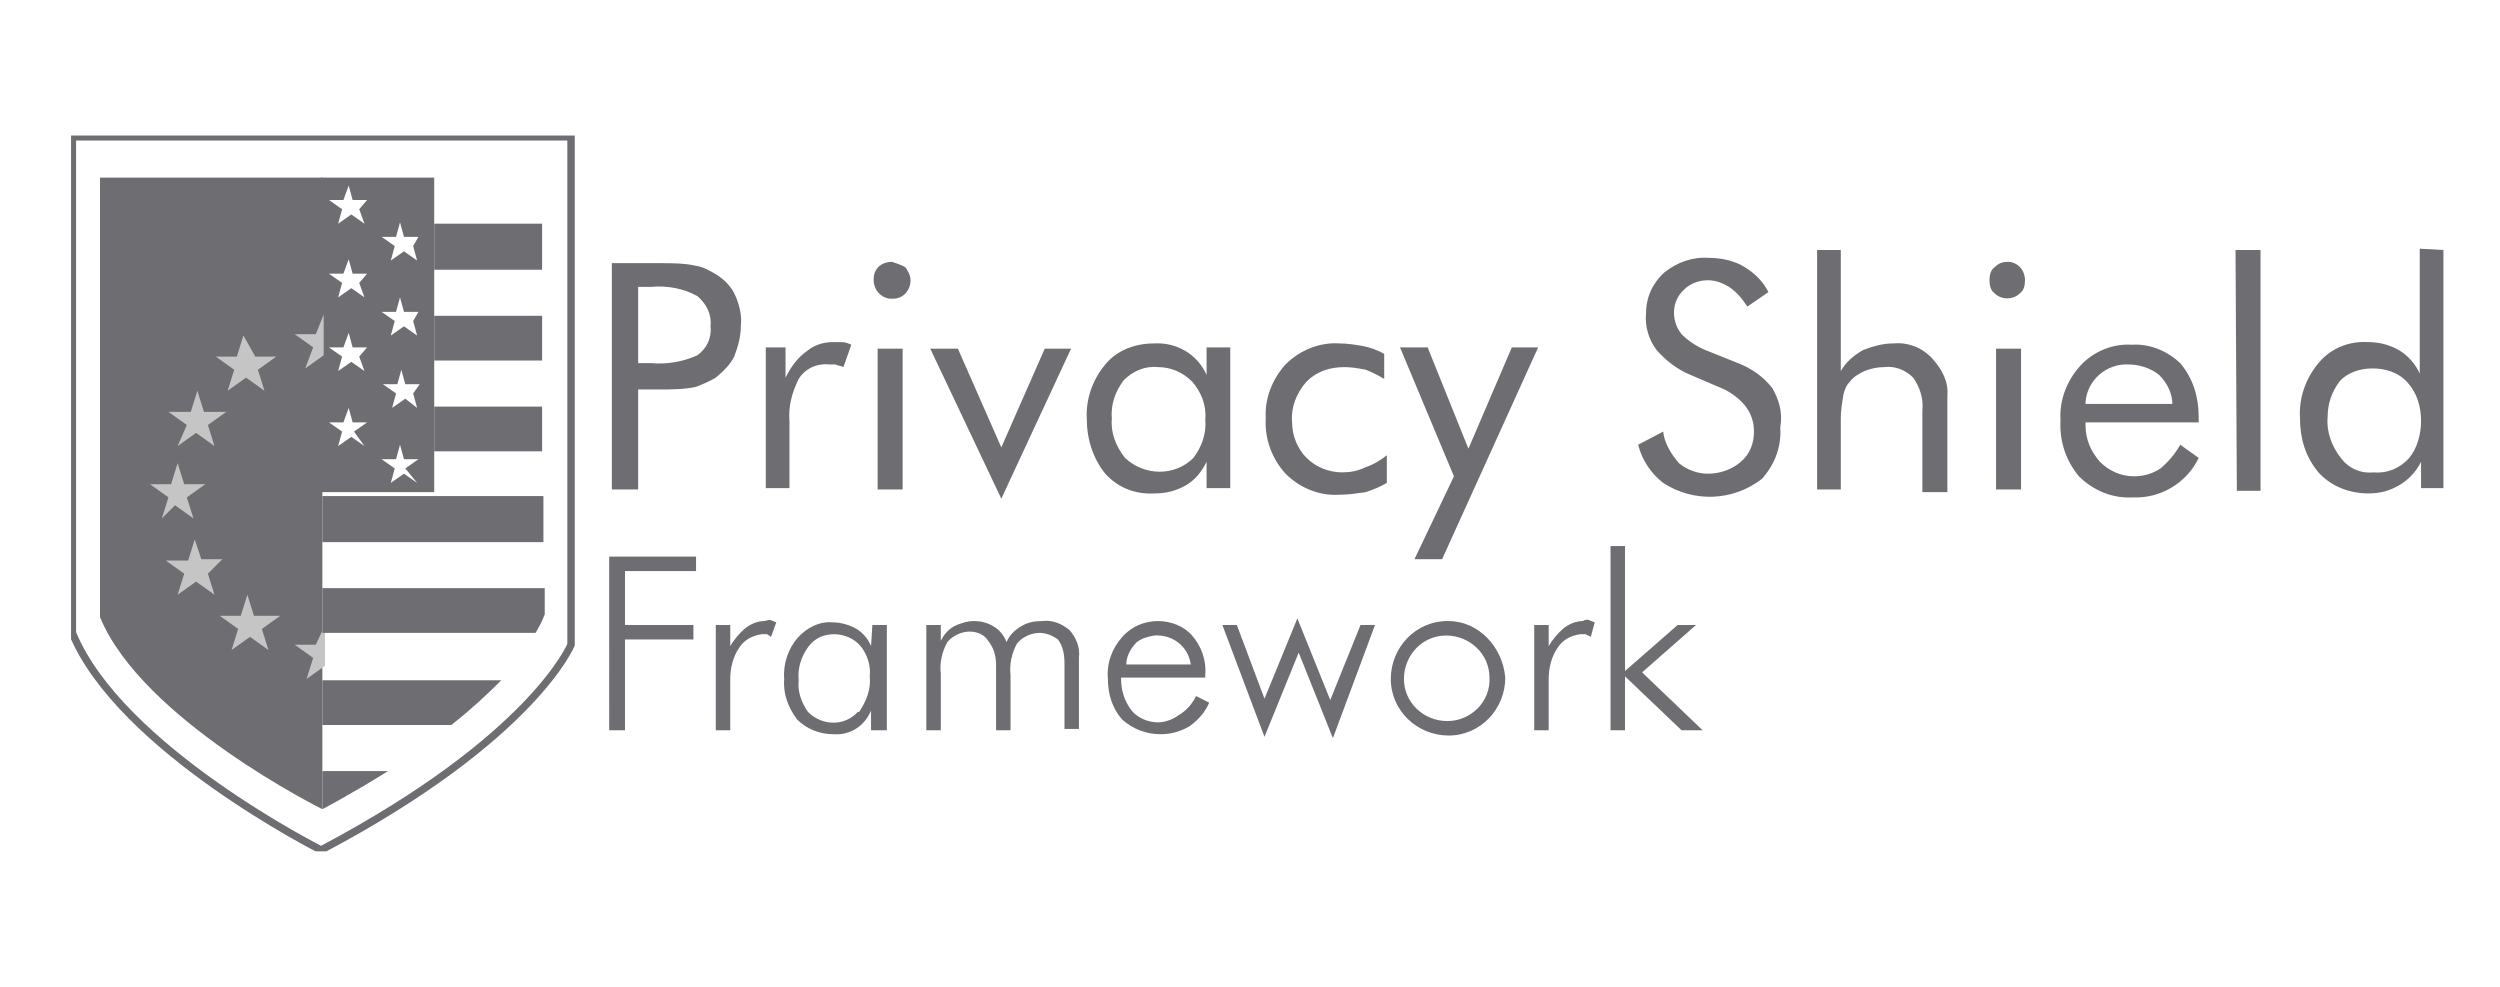 <?xml version="1.0" encoding="utf-8"?>
<!-- Generator: Adobe Illustrator 24.1.0, SVG Export Plug-In . SVG Version: 6.00 Build 0)  -->
<!DOCTYPE svg PUBLIC "-//W3C//DTD SVG 1.1//EN" "http://www.w3.org/Graphics/SVG/1.1/DTD/svg11.dtd">
<svg version="1.1" id="Layer_1" xmlns:x="http://ns.adobe.com/Extensibility/1.0/" xmlns:i="http://ns.adobe.com/AdobeIllustrator/10.0/" xmlns:graph="http://ns.adobe.com/Graphs/1.0/"
	 xmlns="http://www.w3.org/2000/svg" xmlns:xlink="http://www.w3.org/1999/xlink" x="0px" y="0px" viewBox="0 0 190 75"
	 style="enable-background:new 0 0 190 75;" xml:space="preserve">
<style type="text/css">
	.st0{clip-path:url(#SVGID_2_);}
	.st1{fill:#6E6E72;}
	.st2{fill:none;stroke:#6E6E72;stroke-width:0.566;stroke-miterlimit:10;}
	.st3{fill:#C5C5C5;}
</style>
<g>
	<defs>
		<rect id="SVGID_1_" x="5.4" y="10.3" width="180.3" height="54.4"/>
	</defs>
	<clipPath id="SVGID_2_">
		<use xlink:href="#SVGID_1_"  style="overflow:visible;"/>
	</clipPath>
	<g class="st0">
		<path class="st1" d="M66.3,47.5h1.1v8h-1.2V54c-0.5,1.2-1.6,1.9-2.9,1.8c-1,0-2-0.4-2.7-1.1c-0.7-0.9-1.1-2-1-3.1
			c-0.1-1.1,0.3-2.3,1-3.1c0.7-0.8,1.7-1.3,2.7-1.2c0.6,0,1.3,0.2,1.8,0.5c0.5,0.3,0.9,0.8,1.1,1.3L66.3,47.5z M66.1,51.4
			c0.1-0.8-0.2-1.7-0.7-2.3c-0.5-0.6-1.3-0.9-2-0.9c-0.8,0-1.5,0.3-2,1c-0.5,0.7-0.8,1.6-0.7,2.5c-0.1,0.8,0.2,1.7,0.7,2.4
			c1.1,1.1,2.8,1.1,3.8,0l0,0h0.1C65.9,53.2,66.2,52.3,66.1,51.4z M66.7,37.2h1.9V26.5h-1.9V37.2z M67.8,19.9
			c-0.8,0-1.4,0.5-1.4,1.3c0,0,0,0.1,0,0.1c0,0.7,0.5,1.3,1.2,1.4c0.1,0,0.1,0,0.2,0h0.1c0.7,0,1.3-0.6,1.3-1.4c0-0.4-0.2-0.7-0.4-1
			C68.4,20.1,68.1,20,67.8,19.9z M60,32c-0.1-1.1,0.2-2.2,0.7-3.2c0.5-0.8,1.4-1.2,2.3-1.1c0.2,0,0.4,0,0.5,0
			c0.2,0.1,0.4,0.1,0.6,0.2l0.6-1.7c-0.2-0.1-0.5-0.2-0.7-0.2c-0.2,0-0.5,0-0.7,0c-0.7,0-1.4,0.2-2,0.7c-0.7,0.5-1.2,1.2-1.6,2v-2.3
			h-1.5v10.7H60L60,32z M79.2,47.2c-0.6,0-1.1,0.1-1.6,0.4c-0.5,0.3-0.9,0.7-1.1,1.2c-0.2-0.5-0.5-0.9-1-1.2c-0.5-0.3-1-0.4-1.5-0.4
			c-0.5,0-1.1,0.2-1.5,0.4c-0.5,0.3-0.8,0.7-1,1.1v-1.2h-1.1v8h1.1v-4.3c-0.1-0.8,0.1-1.7,0.5-2.4c0.4-0.5,1.1-0.8,1.7-0.8
			c0.5,0,1.1,0.2,1.4,0.7c0.4,0.5,0.6,1.1,0.6,1.8v5h1.1v-4.2c-0.1-0.8,0.1-1.7,0.5-2.4c0.4-0.5,1.1-0.8,1.7-0.8
			c0.5,0,1,0.2,1.4,0.5c0.4,0.5,0.5,1.2,0.5,1.8v5h1.1v-5.4c0.1-0.8-0.2-1.5-0.7-2.1C80.7,47.4,80,47.1,79.2,47.2z M54.4,28.7
			c-0.5,0.3-1,0.5-1.5,0.7c-0.9,0.2-1.9,0.2-2.8,0.2h-1.6v7.6h-2V20h3.7c0.9,0,1.8,0,2.7,0.2c0.6,0.1,1.1,0.4,1.6,0.7
			c0.6,0.4,1.1,0.9,1.4,1.6c0.3,0.7,0.5,1.5,0.4,2.3c0,0.8-0.2,1.5-0.5,2.3C55.5,27.7,55,28.2,54.4,28.7z M54,24.8
			c0.1-0.9-0.3-1.7-1-2.3c-1.1-0.6-2.3-0.8-3.5-0.7h-1v5.8h1c1.2,0.1,2.4-0.1,3.5-0.6C53.7,26.5,54.1,25.7,54,24.8z M58.1,47.2
			c-0.5,0-1,0.2-1.4,0.5c-0.5,0.4-0.9,0.9-1.2,1.4v-1.6h-1.1v8h1.1v-3.9c0-0.8,0.2-1.7,0.7-2.4c0.4-0.6,1-0.9,1.7-1h0.4l0.3,0.2
			l0.4-1.1l-0.5-0.2L58.1,47.2z M81.4,26.5h-2l-3.3,7.5l-3.3-7.5h-2.1l5.4,11.4L81.4,26.5z M107.5,42.5h2.1l7.3-16.1h-2l-3.3,7.7
			l-3.1-7.7h-2.1l4.1,9.8L107.5,42.5z M46.3,55.5h1.2v-6.9h5.2v-1.1h-5.2v-4.1h5.4v-1.1h-6.6V55.5z M120.3,47.2
			c-0.5,0-1,0.2-1.4,0.5c-0.5,0.4-0.9,0.9-1.2,1.4v-1.6h-1.1v8h1.1v-3.9c0-0.8,0.2-1.7,0.7-2.4c0.4-0.6,1-0.9,1.7-1h0.4l0.4,0.2
			l0.3-1.1l-0.5-0.2C120.6,47.1,120.4,47.1,120.3,47.2z M151.6,20.3c-0.3,0.2-0.4,0.6-0.4,1c0,0.4,0.1,0.8,0.4,1
			c0.5,0.5,1.4,0.5,1.9,0c0.3-0.2,0.4-0.6,0.4-1c0-0.8-0.6-1.4-1.3-1.4C152.2,19.9,151.9,20,151.6,20.3z M143.9,26.1
			c-0.8,0-1.5,0.2-2.3,0.5c-0.7,0.4-1.3,0.9-1.7,1.6V19h-1.8v18.2h1.8v-5.4c0-0.6,0.1-1.2,0.2-1.8c0.1-0.4,0.2-0.7,0.5-1
			c0.3-0.4,0.7-0.6,1.1-0.8c0.5-0.2,1-0.3,1.5-0.3c0.8-0.1,1.6,0.2,2.2,0.8c0.5,0.7,0.8,1.6,0.7,2.5v6.2h1.9v-7.3
			c0.1-1.1-0.4-2-1.1-2.8C146.1,26.4,145,26,143.9,26.1z M151.7,37.2h1.9V26.5h-1.9V37.2z M165.7,27.6c1,1.2,1.4,2.6,1.4,4.1v0.4
			h-8.6v0.2c0,1.1,0.4,2,1.1,2.8c0.7,0.7,1.6,1.1,2.6,1.1c0.7,0,1.4-0.2,2-0.6c0.6-0.5,1.1-1.1,1.5-1.8l1.4,1c-0.9,1.9-2.9,3.1-5,3
			c-1.5,0.1-3-0.5-4.1-1.6c-1-1.2-1.5-2.7-1.4-4.3c-0.1-1.5,0.5-3,1.5-4.1c1-1.1,2.5-1.7,3.9-1.6c1.4-0.1,2.8,0.5,3.8,1.5
			L165.7,27.6z M165.1,30.7c0-0.8-0.4-1.6-1-2.2c-0.6-0.5-1.5-0.8-2.3-0.8c-1.7-0.1-3.2,1.2-3.3,2.9c0,0,0,0.1,0,0.1L165.1,30.7z
			 M170,37.3h1.8V19h-1.9L170,37.3z M185.7,19v18.1H184v-2c-0.4,0.8-1,1.4-1.7,1.8c-0.7,0.4-1.4,0.6-2.3,0.6c-1.4,0-2.8-0.5-3.8-1.6
			c-1-1.2-1.4-2.6-1.4-4.1c-0.1-1.5,0.4-3,1.4-4.2c0.9-1.1,2.3-1.7,3.8-1.6c0.8,0,1.6,0.2,2.3,0.6c0.7,0.4,1.3,1.1,1.6,1.8v-9.5
			L185.7,19z M184,32c0-1.1-0.3-2.1-1-2.9c-0.7-0.8-1.7-1.1-2.7-1.1c-0.9,0-1.9,0.3-2.5,1c-0.6,0.8-0.9,1.7-0.9,2.7
			c-0.1,1.1,0.3,2.2,1,3.1c0.6,0.8,1.5,1.2,2.5,1.1c1,0.1,2-0.3,2.7-1.1C183.7,34.1,184,33,184,32z M128.9,47.5h-1.4l-4,3.5v-9.5
			h-1.1v14h1.1v-4.1l4.3,4.1h1.6l-4.6-4.4L128.9,47.5z M101.1,53.2l-2.5-6.2l-2.5,6.1L94,47.5h-1.1l3.2,8.5l2.6-6.4l2.6,6.5l3.2-8.6
			h-1.1L101.1,53.2z M102,35.9c-1,0-2-0.4-2.7-1.1c-0.7-0.7-1.1-1.7-1.1-2.7c-0.1-1.1,0.3-2.2,1.1-3.1c0.8-0.8,1.8-1.1,2.9-1.1
			c0.5,0,1.1,0.1,1.6,0.2c0.5,0.2,0.9,0.4,1.4,0.7v-1.9c-0.5-0.3-1.1-0.5-1.6-0.6c-0.6-0.1-1.2-0.2-1.8-0.2c-1.5-0.1-3,0.5-4.1,1.6
			c-1,1.1-1.6,2.6-1.5,4.1c-0.1,1.6,0.5,3.1,1.5,4.2c1.1,1.1,2.6,1.7,4.1,1.6c0.7,0,1.3-0.1,2-0.2c0.6-0.2,1.1-0.4,1.6-0.7v-2.1
			c-0.5,0.4-1,0.7-1.6,0.9C103.2,35.8,102.6,35.9,102,35.9z M134.7,29.5c-0.7-0.9-1.6-1.5-2.6-1.9l-2.5-1c-0.7-0.3-1.3-0.7-1.8-1.2
			c-0.8-1-0.8-2.5,0.2-3.4c0.5-0.5,1.2-0.7,1.8-0.7c0.6,0,1.1,0.2,1.6,0.5c0.6,0.4,1,0.9,1.4,1.5l1.6-1.1c-0.4-0.8-1-1.4-1.8-1.9
			c-0.8-0.5-1.8-0.7-2.7-0.7c-1.2-0.1-2.4,0.3-3.4,1.1c-0.9,0.8-1.4,1.9-1.4,3.1c-0.1,1,0.2,2,0.8,2.8c0.7,0.8,1.6,1.5,2.6,1.9
			l2.1,0.9c0.8,0.3,1.5,0.8,2,1.4c0.5,0.6,0.7,1.3,0.7,2c0,0.9-0.3,1.7-1,2.3c-0.7,0.6-1.6,0.9-2.5,0.9c-0.8,0-1.6-0.3-2.2-0.8
			c-0.6-0.7-1.1-1.5-1.2-2.4l-1.9,1c0.3,1.2,1,2.2,1.9,2.9c2.3,1.5,5.3,1.4,7.5-0.3c1-1.1,1.5-2.5,1.4-3.9
			C135.5,31.3,135.2,30.4,134.7,29.5L134.7,29.5z M90.9,52.9l1,0.5c-0.3,0.7-0.8,1.3-1.5,1.8c-0.7,0.4-1.4,0.6-2.2,0.6
			c-1.1,0-2.1-0.4-2.9-1.1c-0.8-0.9-1.1-2-1.1-3.1c-0.1-1.2,0.3-2.3,1.1-3.2c0.7-0.8,1.7-1.2,2.7-1.2c1,0,2,0.4,2.6,1.1
			c0.7,0.8,1.1,1.9,1,3v0.2h-6.4c0,0.9,0.2,1.7,0.8,2.5c0.5,0.6,1.3,0.9,2,0.9c0.5,0,1.1-0.2,1.5-0.5C90.2,54,90.6,53.5,90.9,52.9z
			 M85.6,50.5h4.9c-0.2-1.4-1.4-2.3-2.8-2.2c-0.5,0.1-0.9,0.2-1.3,0.5C85.9,49.3,85.6,49.9,85.6,50.5L85.6,50.5z M114.4,51.5
			c0,2.4-1.9,4.4-4.3,4.4c-2.4,0-4.4-1.9-4.4-4.3c0-2.4,1.9-4.4,4.3-4.4c0,0,0,0,0.1,0C112.3,47.2,114.2,49.1,114.4,51.5L114.4,51.5
			z M113.2,51.5c0-1.8-1.5-3.2-3.3-3.2c-1.8,0-3.2,1.5-3.2,3.3c0,1.8,1.5,3.2,3.3,3.2C111.8,54.8,113.3,53.3,113.2,51.5
			C113.2,51.5,113.2,51.5,113.2,51.5z M84,36c-0.9-1.1-1.4-2.6-1.4-4.1c-0.1-1.5,0.4-3,1.4-4.2c0.9-1.1,2.3-1.6,3.7-1.6
			c1.7-0.1,3.3,0.8,4,2.4v-2.1h1.8v10.7h-1.8v-2c-0.4,0.8-0.9,1.4-1.6,1.8c-0.7,0.4-1.5,0.6-2.3,0.6C86.2,37.6,84.9,37,84,36L84,36z
			 M84.5,31.8c-0.1,1.1,0.3,2.1,1,3c1.5,1.4,3.8,1.4,5.2,0c0.6-0.8,1-1.8,0.9-2.9c0.1-1.1-0.3-2.1-1-2.9c-0.7-0.7-1.6-1.1-2.6-1.1
			c-1-0.1-1.9,0.3-2.6,1C84.8,29.7,84.4,30.7,84.5,31.8z"/>
		<path class="st2" d="M5.5,10.4h37.9V49c0,0-2.9,7.1-19,15.6c0,0-15.3-7.7-18.9-16.5V10.4L5.5,10.4z"/>
		<path class="st1" d="M7.6,13.5v33.4c3.2,7.8,16.9,14.6,16.9,14.6v-48H7.6z"/>
		<path class="st1" d="M24.4,13.5v23.9H33V13.5H24.4z M27.7,33.9l-1-0.7l-1,0.7l0.3-1.1l-1-0.7h1.1l0.4-1.1l0.3,1.1h1.1l-1,0.7
			L27.7,33.9z M27.3,27.1l0.4,1.1l-1-0.7l-1,0.7l0.3-1.1l-1-0.7h1.1l0.4-1.1l0.3,1.1h1.1L27.3,27.1z M27.3,21.5l0.4,1.1l-1-0.7
			l-1,0.7l0.3-1.1l-1-0.7h1.1l0.4-1.1l0.3,1.1h1.1L27.3,21.5z M27.3,15.9l0.4,1.1l-1-0.7l-1,0.7l0.3-1.1l-1-0.7h1.1l0.4-1.1l0.3,1.1
			h1.1L27.3,15.9z M31.7,36.7l-1-0.7l-1,0.7l0.3-1.1l-1-0.7h1.1l0.3-1.1l0.3,1.1h1.1l-1,0.7L31.7,36.7z M31.4,29.9l0.3,1.1l-0.9-0.7
			l-1,0.7l0.3-1.1l-1-0.7h1.1l0.3-1.1l0.3,1.1h1.1L31.4,29.9z M31.4,24.4l0.3,1.1l-1-0.7l-1,0.7l0.3-1.1l-1-0.7h1.1l0.3-1.1l0.3,1.1
			h1.1L31.4,24.4z M31.4,18.7l0.3,1.1l-1-0.7l-1,0.7l0.3-1.1l-1-0.7h1.1l0.3-1.1l0.3,1.1h1.1L31.4,18.7z"/>
		<path class="st3" d="M19.4,27.1H21l-1.4,1l0.5,1.6l-1.4-1l-1.4,1l0.5-1.6l-1.4-1h1.6l0.5-1.6L19.4,27.1z M13.5,33.9l1.4-1l1.4,1
			l-0.5-1.6l1.4-1h-1.7l-0.5-1.6l-0.5,1.6h-1.7l1.4,1L13.5,33.9z M13.3,38.4l1.4,1l-0.5-1.6l1.4-1h-1.6l-0.5-1.6l-0.5,1.6h-1.6
			l1.4,1l-0.5,1.6L13.3,38.4z M16.9,42.5h-1.6L14.8,41l-0.5,1.6h-1.7l1.4,1l-0.5,1.6l1.4-1l1.4,1l-0.5-1.6L16.9,42.5z M19.3,46.8
			l-0.5-1.6l-0.5,1.6h-1.6l1.4,1l-0.5,1.6l1.4-1l1.4,1l-0.5-1.6l1.4-1L19.3,46.8z M24,25.4h-1.6l1.4,1L23.2,28l1.4-1v-3.1L24,25.4z
			 M24,49h-1.6l1.4,1l-0.5,1.6l1.4-1v-3.1L24,49z"/>
		<path class="st1" d="M33,34.3v-3.4h8.2v3.4H33z M41.2,20.4V17h-8.2v3.5H41.2z M24.5,58.6v2.9c0,0,2.1-1.1,5-2.9H24.5z M24.5,48.1
			h16.2c0.3-0.5,0.5-0.9,0.7-1.4v-2H24.5v-3.5h16.8v-3.5H24.5v-0.5V48.1z M41.2,27.4V24h-8.2v3.4H41.2z M24.5,51.7v3.4h9.8
			c1.4-1.1,2.6-2.2,3.8-3.4H24.5z"/>
	</g>
</g>
</svg>
